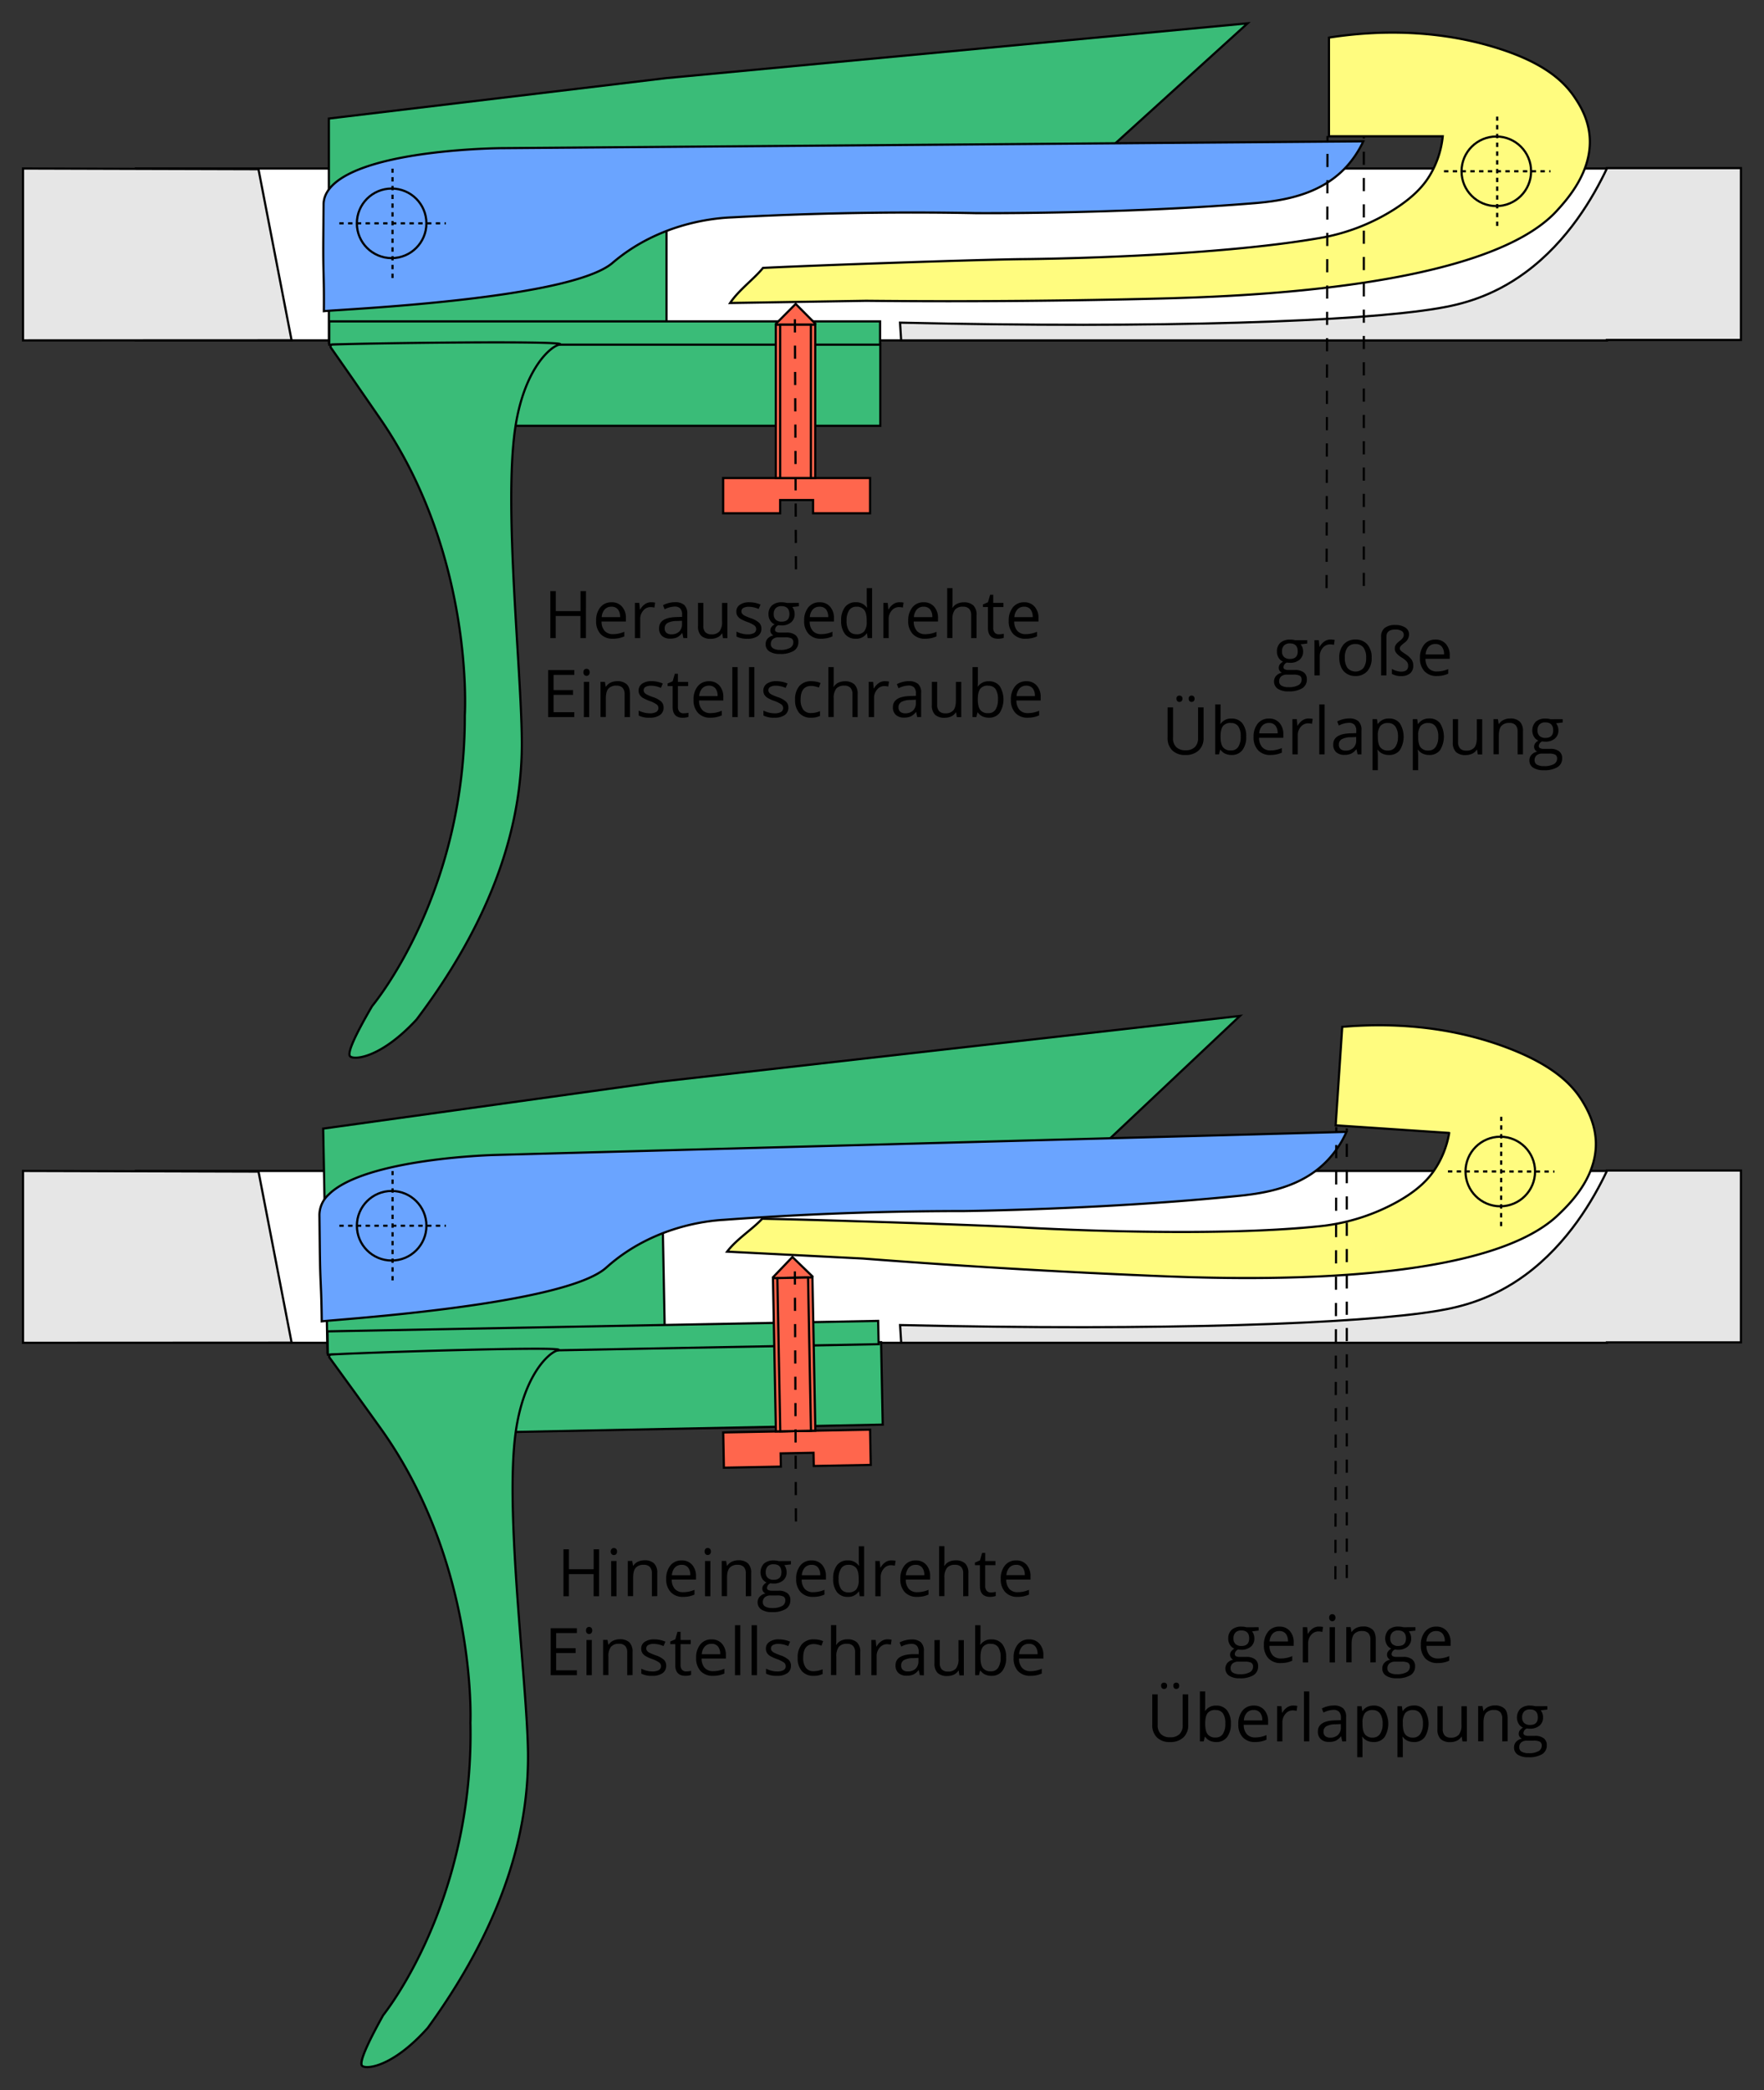<?xml version="1.0" encoding="UTF-8" standalone="no"?>
<svg id="base" xmlns="http://www.w3.org/2000/svg" viewBox="-10 -10 804.5 952.91"><rect x="-10" y="-10" width="804.5" height="952.91" fill="#333333" stroke="none"/><defs><style>.cls-1{fill:#fff;}.cls-1,.cls-10,.cls-11,.cls-12,.cls-13,.cls-14,.cls-2,.cls-3,.cls-4,.cls-5,.cls-6,.cls-7,.cls-8,.cls-9{stroke:#000;stroke-miterlimit:10;}.cls-2,.cls-3,.cls-4{fill:#e6e6e6;}.cls-3,.cls-4{stroke-width:0.5px;}.cls-12,.cls-3,.cls-7{stroke-dasharray:2;}.cls-5,.cls-8{fill:#5dac6a;}.cls-6,.cls-7{fill:#fffc7f;}.cls-8{stroke-width:2px;}.cls-9{fill:#3abc78;}.cls-10,.cls-12{fill:#6aa4ff;}.cls-11{fill:#ff664d;}.cls-13{fill:none;}.cls-13,.cls-14{stroke-dasharray:6;}.cls-14{fill:#ff8044;}</style></defs><rect class="cls-1" x="52" y="523.84" width="670.86" height="78.36"></rect><polygon class="cls-2" points="107.9 524.14 0.5 523.84 0.5 602.2 123 602.14 107.9 524.14"></polygon><path class="cls-2" d="M844.88,871.51v.19c-6.09,12.82-17.62,33-37.24,47.45-15.29,11.21-29.63,14.58-39.82,16.3-35.78,6-126,9.24-245.3,6.52q.24,4,.5,8.09H844.88v-.2H906V871.51Z" transform="translate(-122.02 -347.86)"></path><path class="cls-2" d="M765.38,1036.51" transform="translate(-122.02 -347.86)"></path><path class="cls-2" d="M433,1036" transform="translate(-122.02 -347.86)"></path><path class="cls-3" d="M133.75,935.17" transform="translate(-122.02 -347.86)"></path><path class="cls-4" d="M144.16,942.58" transform="translate(-122.02 -347.86)"></path><path class="cls-4" d="M99.89,942.58" transform="translate(-122.02 -347.86)"></path><path class="cls-4" d="M122,920.45" transform="translate(-122.02 -347.86)"></path><path class="cls-4" d="M122,920.45" transform="translate(-122.02 -347.86)"></path><path class="cls-4" d="M144.16,942.58" transform="translate(-122.02 -347.86)"></path><path class="cls-3" d="M156.5,942.58" transform="translate(-122.02 -347.86)"></path><path class="cls-3" d="M88.72,942.58" transform="translate(-122.02 -347.86)"></path><path class="cls-3" d="M122.59,907.8" transform="translate(-122.02 -347.86)"></path><path class="cls-3" d="M122.59,977.36" transform="translate(-122.02 -347.86)"></path><circle class="cls-4" cx="216.44" cy="548.57" r="15.86"></circle><line class="cls-3" x1="192.57" y1="548.57" x2="241.14" y2="548.57"></line><line class="cls-3" x1="216.84" y1="573.5" x2="216.84" y2="523.65"></line><path class="cls-4" d="M740,650" transform="translate(-122.02 -347.86)"></path><path class="cls-5" d="M279,821" transform="translate(-122.02 -347.86)"></path><circle class="cls-4" cx="672.62" cy="524.68" r="15.86"></circle><line class="cls-3" x1="648.75" y1="524.68" x2="697.33" y2="524.68"></line><line class="cls-3" x1="673.03" y1="549.61" x2="673.03" y2="499.76"></line><path class="cls-5" d="M772,982" transform="translate(-122.02 -347.86)"></path><path class="cls-6" d="M834,840.43c-4.33-7.31-12.65-16.68-35.08-25.1-28-10.5-55.19-11-74.75-9.32l-3,44.9,51.77,3.47a42.93,42.93,0,0,1-7.19,17.56c-2.63,3.7-7,8.56-16.62,13.92A92.43,92.43,0,0,1,716,896.67c-52.27,5.9-137.36.82-137.36.82-16.33-1-88.82-3.42-119-4-4.33,4.72-11.64,9.24-16,15l61.93,3.15c51.71,4,96.61,6.38,132.77,7.9,36.32,1.51,149.39,5.53,184.27-27.75,4.86-4.64,17.49-16.69,17.24-32.92C839.65,850.14,835.84,843.53,834,840.43Zm-45.15,15" transform="translate(-122.02 -347.86)"></path><circle class="cls-6" cx="674.23" cy="524.1" r="15.86"></circle><line class="cls-7" x1="650.36" y1="524.07" x2="698.94" y2="524.13"></line><line class="cls-7" x1="674.6" y1="549.03" x2="674.67" y2="499.17"></line><path class="cls-8" d="M606.52,913.51" transform="translate(-122.02 -347.86)"></path><path class="cls-8" d="M418.52,982.51" transform="translate(-122.02 -347.86)"></path><polygon class="cls-9" points="291.01 483.17 291.01 483.17 137.39 504.55 139.35 606.81 293.32 604.69 292.27 549.36 495.55 509.68 555.49 453.18 291.01 483.17"></polygon><path class="cls-10" d="M726.12,853.88l-388.4,10.54c-2.49.06-59.34,1.8-75.75,18a12.81,12.81,0,0,0-4.27,9.22l.17,15.27c.2,17.72.69,15.65.89,33.37h0c8.12-1,110.81-7.46,129.76-24.51,21.32-19.17,47-21.39,53.6-21.78,46.24-3.37,83.79-4,109.67-4,0,0,65-.75,125.9-7,15.26-1.56,30.74-5.32,41.45-18A46.23,46.23,0,0,0,726.12,853.88Z" transform="translate(-122.02 -347.86)"></path><rect class="cls-9" x="334.46" y="951.82" width="178.72" height="37.57" transform="matrix(1, -0.02, 0.02, 1, -140.38, -339.63)"></rect><rect class="cls-9" x="261.42" y="942.47" width="251.21" height="10.62" transform="translate(-139.96 -340.34) rotate(-1.09)"></rect><polygon class="cls-11" points="360.82 642.28 345.83 642.57 319.83 643.06 320.14 659.14 346.13 658.65 346.02 652.62 361.01 652.33 361.13 658.36 387.12 657.87 386.82 641.79 360.82 642.28"></polygon><polygon class="cls-11" points="360.49 571.89 351.73 581.04 342.63 572.23 351.39 563.08 360.49 571.89"></polygon><rect class="cls-11" x="465.18" y="920.42" width="18" height="69.88" transform="translate(-140.08 -338.68) rotate(-1.09)"></rect><rect class="cls-11" x="467.18" y="920.42" width="14" height="69.88" transform="translate(-140.08 -338.68) rotate(-1.09)"></rect><circle class="cls-10" cx="168.62" cy="548.83" r="15.86"></circle><line class="cls-12" x1="144.76" y1="548.83" x2="193.33" y2="548.83"></line><line class="cls-12" x1="169.03" y1="573.76" x2="169.03" y2="523.9"></line><path class="cls-9" d="M307.15,1262.33l-.07.09c-16.06,18-28.25,19-29.93,17.24q-2-2.12,9.59-23l.08-.11c10.4-13.42,41.3-62.23,39.74-133.28v0c.06-1.33,2.84-73.2-41.15-134.5l-11.47-15.94-11.62-16a.9.9,0,0,1,.68-1.43c15.43-.92,103.79-3.77,103.86-2.13,0,.11-.4.21-.52.24-4.42,1.16-15.89,12.15-19.27,38.38-4.76,36.94,5.36,113.36,5.75,144.91C353.19,1166.28,345.71,1209.21,307.15,1262.33Z" transform="translate(-122.02 -347.86)"></path><g id="content"><g id="Stecherrast"><line class="cls-13" x1="353" y1="683.65" x2="352.5" y2="565.53"></line><rect class="cls-1" x="51.98" y="66.83" width="670.86" height="78.36"></rect><polygon class="cls-2" points="107.88 67.14 0.5 66.83 0.5 145.19 122.98 145.14 107.88 67.14"></polygon><path class="cls-2" d="M844.86,414.5v.19c-6.09,12.82-17.62,33.06-37.24,47.45-15.28,11.21-29.62,14.59-39.82,16.3-35.78,6-125.95,9.25-245.3,6.52.17,2.7.33,5.39.5,8.09H844.86v-.2H906V414.5Z" transform="translate(-122.02 -347.86)"></path><path class="cls-2" d="M765.37,579.5" transform="translate(-122.02 -347.86)"></path><path class="cls-2" d="M433,579" transform="translate(-122.02 -347.86)"></path><path class="cls-3" d="M133.74,478.16" transform="translate(-122.02 -347.86)"></path><path class="cls-4" d="M144.14,485.57" transform="translate(-122.02 -347.86)"></path><path class="cls-4" d="M99.87,485.57" transform="translate(-122.02 -347.86)"></path><path class="cls-4" d="M122,463.44" transform="translate(-122.02 -347.86)"></path><path class="cls-4" d="M122,463.44" transform="translate(-122.02 -347.86)"></path><path class="cls-4" d="M144.14,485.57" transform="translate(-122.02 -347.86)"></path><path class="cls-3" d="M156.48,485.57" transform="translate(-122.02 -347.86)"></path><path class="cls-3" d="M88.7,485.57" transform="translate(-122.02 -347.86)"></path><path class="cls-3" d="M122.57,450.79" transform="translate(-122.02 -347.86)"></path><path class="cls-3" d="M122.57,520.36" transform="translate(-122.02 -347.86)"></path><circle class="cls-4" cx="216.42" cy="91.57" r="15.86"></circle><line class="cls-3" x1="192.55" y1="91.57" x2="241.13" y2="91.57"></line><line class="cls-3" x1="216.82" y1="116.49" x2="216.82" y2="66.64"></line><path class="cls-5" d="M279,364" transform="translate(-122.02 -347.86)"></path><circle class="cls-4" cx="672.6" cy="67.68" r="15.86"></circle><line class="cls-3" x1="648.73" y1="67.68" x2="697.31" y2="67.68"></line><line class="cls-3" x1="673.01" y1="92.6" x2="673.01" y2="42.75"></line><path class="cls-5" d="M772,525" transform="translate(-122.02 -347.86)"></path><path class="cls-6" d="M830,382c-4.81-7-13.73-15.8-36.67-22.7-28.61-8.61-55.81-7.3-75.22-4.3v45H770a42.91,42.91,0,0,1-6,18c-2.37,3.87-6.41,9-15.65,15A92.37,92.37,0,0,1,716,446c-51.76,9.38-137,10-137,10-16.35.12-88.85,2.53-119,4-4,5-11,10-15,16l62-1c51.86.52,96.82-.09,133-1,36.34-.91,149.43-4.47,182-40,4.54-5,16.34-17.83,15-34C836.28,391.31,832,385,830,382Zm-44,18" transform="translate(-122.02 -347.86)"></path><circle class="cls-6" cx="672.42" cy="68.09" r="15.86"></circle><line class="cls-7" x1="648.55" y1="68.09" x2="697.12" y2="68.09"></line><line class="cls-7" x1="672.82" y1="93.02" x2="672.82" y2="43.17"></line><path class="cls-8" d="M606.5,456.5" transform="translate(-122.02 -347.86)"></path><path class="cls-8" d="M418.5,525.5" transform="translate(-122.02 -347.86)"></path><polygon class="cls-9" points="293.98 25.6 293.98 25.6 139.98 44.05 140 146.33 293.98 147.14 293.98 91.79 497.98 55.98 558.98 0.64 293.98 25.6"></polygon><path class="cls-10" d="M733.78,402.29,341,405.41c-2.52,0-60,.67-76.91,16.53-2.32,2.17-4.47,5.18-4.5,9.13l-.12,15.27c-.13,17.72.4,15.66.26,33.38h0c8.23-.86,112.16-5.34,131.64-22,21.92-18.77,47.91-20.5,54.59-20.76,46.82-2.49,84.79-2.44,111-1.93,0,0,65.73.5,127.4-4.56,15.45-1.27,31.17-4.73,42.24-17.17A46.58,46.58,0,0,0,733.78,402.29Z" transform="translate(-122.02 -347.86)"></path><rect class="cls-9" x="212.76" y="146.56" width="178.72" height="37.57"></rect><rect class="cls-9" x="140.16" y="136.52" width="251.21" height="10.62"></rect><circle class="cls-10" cx="168.61" cy="91.82" r="15.86"></circle><line class="cls-12" x1="144.74" y1="91.82" x2="193.31" y2="91.82"></line><line class="cls-12" x1="169.01" y1="116.75" x2="169.01" y2="66.89"></line><path class="cls-9" d="M302,802.67l-.07.08c-16.4,17.69-28.61,18.47-30.26,16.67q-2-2.14,10-22.78l.08-.11C292.39,783.31,324.21,735.1,324,664v0c.08-1.34,4.23-73.13-38.59-135.25l-11.17-16.17c0-.06-8.45-12.13-11.31-16.22a.9.9,0,0,1,.71-1.42c15.44-.63,103.84-1.79,103.88-.15,0,.11-.4.2-.52.23-4.45,1.07-16.12,11.84-20,38-5.46,36.85,3.21,113.44,3,145C349.81,707.51,341.51,750.29,302,802.67Z" transform="translate(-122.02 -347.86)"></path><line class="cls-13" x1="612" y1="257.15" x2="612" y2="52.14"></line><line class="cls-13" x1="595" y1="258.15" x2="595.42" y2="51.99"></line><polygon class="cls-11" points="360.81 207.93 345.81 207.93 319.81 207.93 319.81 224.01 345.81 224.01 345.81 217.98 360.81 217.98 360.81 224.01 386.81 224.01 386.81 207.93 360.81 207.93"></polygon><polygon class="cls-11" points="361.81 137.54 352.88 146.52 343.95 137.54 352.88 128.56 361.81 137.54"></polygon><rect class="cls-11" x="343.81" y="138.04" width="18" height="69.88"></rect><rect class="cls-11" x="345.81" y="138.04" width="14" height="69.88"></rect><line class="cls-13" x1="353.01" y1="249.56" x2="352.51" y2="131.45"></line><line class="cls-14" x1="604.23" y1="709.44" x2="604.23" y2="504.44"></line><line class="cls-14" x1="599.03" y1="710.02" x2="599.44" y2="503.86"></line><path d="M385.24,1065.6h-2.49v-10.08H371.47v10.08H369v-21.42h2.49v9.11h11.28v-9.11h2.49Z" transform="translate(-122.02 -347.86)"></path><path d="M390.54,1045.19A1.6,1.6,0,0,1,391,1044a1.5,1.5,0,0,1,2,0,1.59,1.59,0,0,1,.43,1.21,1.64,1.64,0,0,1-.43,1.23,1.4,1.4,0,0,1-1,.4,1.38,1.38,0,0,1-1-.4A1.64,1.64,0,0,1,390.54,1045.19Zm2.64,20.41h-2.43v-16.06h2.43Z" transform="translate(-122.02 -347.86)"></path><path d="M409.32,1065.6v-10.39a4.18,4.18,0,0,0-.89-2.93,3.67,3.67,0,0,0-2.8-1,4.6,4.6,0,0,0-3.69,1.36q-1.17,1.36-1.17,4.5v8.42h-2.43v-16.06h2l.39,2.2h.12a5,5,0,0,1,2.09-1.84,6.88,6.88,0,0,1,3-.65,6.11,6.11,0,0,1,4.36,1.4,5.93,5.93,0,0,1,1.47,4.47v10.48Z" transform="translate(-122.02 -347.86)"></path><path d="M423.53,1065.89a7.34,7.34,0,0,1-5.61-2.17,8.35,8.35,0,0,1-2.06-6,9.3,9.3,0,0,1,1.91-6.16,6.32,6.32,0,0,1,5.13-2.29,6.06,6.06,0,0,1,4.78,2,7.63,7.63,0,0,1,1.76,5.24V1058H418.38a6.33,6.33,0,0,0,1.43,4.29,4.91,4.91,0,0,0,3.81,1.47,12.82,12.82,0,0,0,5.13-1.09v2.17a12.82,12.82,0,0,1-2.44.8A13.83,13.83,0,0,1,423.53,1065.89Zm-.66-14.6a4,4,0,0,0-3.08,1.26,5.73,5.73,0,0,0-1.35,3.48h8.39a5.32,5.32,0,0,0-1-3.52A3.59,3.59,0,0,0,422.87,1051.29Z" transform="translate(-122.02 -347.86)"></path><path d="M433.38,1045.19a1.59,1.59,0,0,1,.41-1.22,1.5,1.5,0,0,1,2,0,1.55,1.55,0,0,1,.43,1.21,1.6,1.6,0,0,1-.43,1.23,1.4,1.4,0,0,1-1,.4,1.38,1.38,0,0,1-1-.4A1.63,1.63,0,0,1,433.38,1045.19ZM436,1065.6h-2.43v-16.06H436Z" transform="translate(-122.02 -347.86)"></path><path d="M452.16,1065.6v-10.39a4.18,4.18,0,0,0-.9-2.93,3.65,3.65,0,0,0-2.8-1,4.62,4.62,0,0,0-3.69,1.36q-1.17,1.36-1.17,4.5v8.42h-2.43v-16.06h2l.39,2.2h.12a5.06,5.06,0,0,1,2.09-1.84,6.88,6.88,0,0,1,3-.65,6.09,6.09,0,0,1,4.36,1.4,5.93,5.93,0,0,1,1.47,4.47v10.48Z" transform="translate(-122.02 -347.86)"></path><path d="M472.72,1049.54v1.54l-3,.35a5.22,5.22,0,0,1,1.05,3.21,4.74,4.74,0,0,1-1.61,3.77,6.53,6.53,0,0,1-4.42,1.4,7.21,7.21,0,0,1-1.35-.12,2.41,2.41,0,0,0-1.55,2.07,1,1,0,0,0,.54,1,3.94,3.94,0,0,0,1.86.32h2.84a6.38,6.38,0,0,1,4,1.1,3.81,3.81,0,0,1,1.4,3.19,4.59,4.59,0,0,1-2.14,4.07,11.49,11.49,0,0,1-6.24,1.4,8.55,8.55,0,0,1-4.86-1.18,4,4,0,0,1-.77-5.84,4.8,4.8,0,0,1,2.64-1.45,2.6,2.6,0,0,1-1-.87,2.26,2.26,0,0,1-.42-1.36,2.62,2.62,0,0,1,.47-1.54,4.81,4.81,0,0,1,1.48-1.27,4.31,4.31,0,0,1-2-1.74,5.79,5.79,0,0,1,.8-6.88,6.46,6.46,0,0,1,4.48-1.43,8.33,8.33,0,0,1,2.27.29Zm-12.8,18.75a2.19,2.19,0,0,0,1.1,2,6,6,0,0,0,3.15.67,8.78,8.78,0,0,0,4.53-.91,2.8,2.8,0,0,0,1.47-2.48,2,2,0,0,0-.8-1.81,6.22,6.22,0,0,0-3-.51h-2.92a3.9,3.9,0,0,0-2.58.79A2.85,2.85,0,0,0,459.92,1068.29Zm1.32-13.6a3.26,3.26,0,0,0,.95,2.54,3.8,3.8,0,0,0,2.65.87q3.56,0,3.56-3.46,0-3.62-3.6-3.62a3.57,3.57,0,0,0-2.64.93A3.72,3.72,0,0,0,461.24,1054.69Z" transform="translate(-122.02 -347.86)"></path><path d="M482.8,1065.89a7.37,7.37,0,0,1-5.62-2.17,8.39,8.39,0,0,1-2.05-6,9.25,9.25,0,0,1,1.91-6.16,6.32,6.32,0,0,1,5.13-2.29,6.09,6.09,0,0,1,4.78,2,7.63,7.63,0,0,1,1.75,5.24V1058H477.64a6.38,6.38,0,0,0,1.43,4.29,5,5,0,0,0,3.82,1.47,12.82,12.82,0,0,0,5.13-1.09v2.17a13.06,13.06,0,0,1-2.44.8A13.9,13.9,0,0,1,482.8,1065.89Zm-.66-14.6a4,4,0,0,0-3.08,1.26,5.8,5.8,0,0,0-1.36,3.48h8.4a5.37,5.37,0,0,0-1-3.52A3.59,3.59,0,0,0,482.14,1051.29Z" transform="translate(-122.02 -347.86)"></path><path d="M503.78,1063.44h-.13a5.71,5.71,0,0,1-5,2.45,6,6,0,0,1-4.9-2.15,9.48,9.48,0,0,1-1.75-6.13,9.63,9.63,0,0,1,1.75-6.16,5.93,5.93,0,0,1,4.9-2.2,5.86,5.86,0,0,1,5,2.37h.19l-.11-1.15-.05-1.13v-6.53h2.43v22.79h-2Zm-4.87.41a4.46,4.46,0,0,0,3.62-1.35,6.88,6.88,0,0,0,1.12-4.37v-.52q0-3.4-1.14-4.87a4.33,4.33,0,0,0-3.63-1.45,3.72,3.72,0,0,0-3.27,1.66,8.23,8.23,0,0,0-1.13,4.69,8,8,0,0,0,1.12,4.65A3.84,3.84,0,0,0,498.91,1063.85Z" transform="translate(-122.02 -347.86)"></path><path d="M518.56,1049.25a9.35,9.35,0,0,1,1.92.18l-.34,2.25a8.7,8.7,0,0,0-1.76-.22,4.28,4.28,0,0,0-3.33,1.58,5.79,5.79,0,0,0-1.38,3.94v8.62h-2.44v-16.06h2l.28,3h.12a7,7,0,0,1,2.15-2.42A4.82,4.82,0,0,1,518.56,1049.25Z" transform="translate(-122.02 -347.86)"></path><path d="M530.26,1065.89a7.38,7.38,0,0,1-5.62-2.17,8.39,8.39,0,0,1-2-6,9.25,9.25,0,0,1,1.91-6.16,6.32,6.32,0,0,1,5.13-2.29,6.07,6.07,0,0,1,4.78,2,7.63,7.63,0,0,1,1.76,5.24V1058H525.11a6.33,6.33,0,0,0,1.42,4.29,5,5,0,0,0,3.82,1.47,12.82,12.82,0,0,0,5.13-1.09v2.17a13.06,13.06,0,0,1-2.44.8A13.83,13.83,0,0,1,530.26,1065.89Zm-.66-14.6a4,4,0,0,0-3.08,1.26,5.8,5.8,0,0,0-1.36,3.48h8.4a5.32,5.32,0,0,0-1-3.52A3.59,3.59,0,0,0,529.6,1051.29Z" transform="translate(-122.02 -347.86)"></path><path d="M551.3,1065.6v-10.39a4.18,4.18,0,0,0-.9-2.93,3.63,3.63,0,0,0-2.79-1,4.57,4.57,0,0,0-3.7,1.37,7,7,0,0,0-1.17,4.51v8.4h-2.43v-22.79h2.43v6.89a16.75,16.75,0,0,1-.11,2.07h.14a5,5,0,0,1,2-1.82,6.62,6.62,0,0,1,3-.67,6.22,6.22,0,0,1,4.42,1.4,5.88,5.88,0,0,1,1.47,4.44v10.48Z" transform="translate(-122.02 -347.86)"></path><path d="M563.91,1063.88a8.32,8.32,0,0,0,1.24-.09,7.46,7.46,0,0,0,1-.2v1.86a4.74,4.74,0,0,1-1.17.32,9,9,0,0,1-1.38.12c-3.11,0-4.66-1.63-4.66-4.91v-9.55h-2.3v-1.17l2.3-1,1-3.43h1.41v3.72H566v1.89h-4.66v9.45a3.25,3.25,0,0,0,.69,2.23A2.39,2.39,0,0,0,563.91,1063.88Z" transform="translate(-122.02 -347.86)"></path><path d="M576.1,1065.89a7.35,7.35,0,0,1-5.62-2.17,8.39,8.39,0,0,1-2.06-6,9.3,9.3,0,0,1,1.91-6.16,6.35,6.35,0,0,1,5.14-2.29,6,6,0,0,1,4.77,2,7.63,7.63,0,0,1,1.76,5.24V1058H570.94a6.33,6.33,0,0,0,1.43,4.29,4.91,4.91,0,0,0,3.81,1.47,12.82,12.82,0,0,0,5.13-1.09v2.17a12.82,12.82,0,0,1-2.44.8A13.72,13.72,0,0,1,576.1,1065.89Zm-.66-14.6a4,4,0,0,0-3.09,1.26A5.86,5.86,0,0,0,571,1056h8.39a5.37,5.37,0,0,0-1-3.52A3.6,3.6,0,0,0,575.44,1051.29Z" transform="translate(-122.02 -347.86)"></path><path d="M375.11,1101.6H363.17v-21.42h11.94v2.21h-9.45v6.9h8.87v2.2h-8.87v7.88h9.45Z" transform="translate(-122.02 -347.86)"></path><path d="M379.28,1081.19a1.63,1.63,0,0,1,.41-1.22,1.44,1.44,0,0,1,1-.39,1.42,1.42,0,0,1,1,.4,1.59,1.59,0,0,1,.42,1.21,1.64,1.64,0,0,1-.42,1.23,1.42,1.42,0,0,1-1,.4,1.4,1.4,0,0,1-1-.4A1.67,1.67,0,0,1,379.28,1081.19Zm2.64,20.41h-2.43v-16.06h2.43Z" transform="translate(-122.02 -347.86)"></path><path d="M398.06,1101.6v-10.39a4.23,4.23,0,0,0-.89-2.93,3.67,3.67,0,0,0-2.8-1,4.6,4.6,0,0,0-3.69,1.36,6.89,6.89,0,0,0-1.18,4.5v8.42h-2.43v-16.06h2l.4,2.2h.11a5,5,0,0,1,2.1-1.84,6.87,6.87,0,0,1,3-.65,6.13,6.13,0,0,1,4.37,1.4,6,6,0,0,1,1.46,4.47v10.48Z" transform="translate(-122.02 -347.86)"></path><path d="M415.84,1097.22a4,4,0,0,1-1.67,3.46,7.83,7.83,0,0,1-4.68,1.21,10.3,10.3,0,0,1-5-1v-2.26a11.94,11.94,0,0,0,2.49.93,10.5,10.5,0,0,0,2.55.33,5.85,5.85,0,0,0,2.93-.6,2.1,2.1,0,0,0,.22-3.46,13.18,13.18,0,0,0-3.18-1.58,17.22,17.22,0,0,1-3.18-1.45,4.43,4.43,0,0,1-1.41-1.42,3.73,3.73,0,0,1-.46-1.89,3.58,3.58,0,0,1,1.6-3.09,7.4,7.4,0,0,1,4.38-1.14,12.7,12.7,0,0,1,5.07,1.06l-.87,2a11.68,11.68,0,0,0-4.38-1,5.08,5.08,0,0,0-2.61.54,1.68,1.68,0,0,0-.87,1.49,1.75,1.75,0,0,0,.33,1.1,3.24,3.24,0,0,0,1.06.87,24.91,24.91,0,0,0,2.81,1.18,10.54,10.54,0,0,1,3.86,2.1A3.67,3.67,0,0,1,415.84,1097.22Z" transform="translate(-122.02 -347.86)"></path><path d="M425,1099.88a8.45,8.45,0,0,0,1.25-.09,6.91,6.91,0,0,0,.95-.2v1.86a4.52,4.52,0,0,1-1.16.32,9.21,9.21,0,0,1-1.39.12c-3.1,0-4.66-1.63-4.66-4.91v-9.55h-2.3v-1.17l2.3-1,1-3.43h1.41v3.72h4.65v1.89h-4.65v9.45a3.25,3.25,0,0,0,.68,2.23A2.39,2.39,0,0,0,425,1099.88Z" transform="translate(-122.02 -347.86)"></path><path d="M437.17,1101.89a7.37,7.37,0,0,1-5.62-2.17,8.39,8.39,0,0,1-2.05-6,9.25,9.25,0,0,1,1.91-6.16,6.32,6.32,0,0,1,5.13-2.29,6.09,6.09,0,0,1,4.78,2,7.63,7.63,0,0,1,1.75,5.24V1094H432a6.38,6.38,0,0,0,1.43,4.29,5,5,0,0,0,3.82,1.47,12.82,12.82,0,0,0,5.13-1.09v2.17a13.06,13.06,0,0,1-2.44.8A13.9,13.9,0,0,1,437.17,1101.89Zm-.66-14.6a4,4,0,0,0-3.08,1.26,5.8,5.8,0,0,0-1.36,3.48h8.4a5.32,5.32,0,0,0-1-3.52A3.59,3.59,0,0,0,436.51,1087.29Z" transform="translate(-122.02 -347.86)"></path><path d="M449.65,1101.6h-2.43v-22.79h2.43Z" transform="translate(-122.02 -347.86)"></path><path d="M457.24,1101.6h-2.43v-22.79h2.43Z" transform="translate(-122.02 -347.86)"></path><path d="M472.75,1097.22a4,4,0,0,1-1.67,3.46,7.84,7.84,0,0,1-4.69,1.21,10.28,10.28,0,0,1-5-1v-2.26a11.94,11.94,0,0,0,2.49.93,10.5,10.5,0,0,0,2.55.33,5.85,5.85,0,0,0,2.93-.6,2,2,0,0,0,1-1.86,2,2,0,0,0-.82-1.6,12.87,12.87,0,0,0-3.17-1.58,17.22,17.22,0,0,1-3.18-1.45,4.43,4.43,0,0,1-1.41-1.42,3.63,3.63,0,0,1-.46-1.89,3.58,3.58,0,0,1,1.6-3.09,7.4,7.4,0,0,1,4.38-1.14,12.74,12.74,0,0,1,5.07,1.06l-.87,2a11.68,11.68,0,0,0-4.38-1,5.08,5.08,0,0,0-2.61.54,1.69,1.69,0,0,0-.88,1.49,1.82,1.82,0,0,0,.33,1.1,3.41,3.41,0,0,0,1.07.87,24.09,24.09,0,0,0,2.81,1.18,10.54,10.54,0,0,1,3.86,2.1A3.67,3.67,0,0,1,472.75,1097.22Z" transform="translate(-122.02 -347.86)"></path><path d="M483.12,1101.89a6.84,6.84,0,0,1-5.4-2.15,8.84,8.84,0,0,1-1.91-6.07,9.11,9.11,0,0,1,1.94-6.22,7,7,0,0,1,5.53-2.2,10.7,10.7,0,0,1,2.32.25,7.61,7.61,0,0,1,1.82.59l-.75,2.06a12.12,12.12,0,0,0-1.76-.53,8,8,0,0,0-1.68-.22q-4.91,0-4.9,6.24a7.43,7.43,0,0,0,1.2,4.55,4.15,4.15,0,0,0,3.53,1.58,10.78,10.78,0,0,0,4.12-.87v2.16A8.86,8.86,0,0,1,483.12,1101.89Z" transform="translate(-122.02 -347.86)"></path><path d="M502,1101.6v-10.39a4.18,4.18,0,0,0-.9-2.93,3.65,3.65,0,0,0-2.8-1,4.58,4.58,0,0,0-3.7,1.37,7,7,0,0,0-1.16,4.51v8.4H491v-22.79h2.43v6.89a14.79,14.79,0,0,1-.12,2.07h.15a5,5,0,0,1,2-1.82,6.62,6.62,0,0,1,3-.67,6.19,6.19,0,0,1,4.41,1.4,5.84,5.84,0,0,1,1.48,4.44v10.48Z" transform="translate(-122.02 -347.86)"></path><path d="M516.73,1085.25a9.35,9.35,0,0,1,1.92.18l-.34,2.25a8.78,8.78,0,0,0-1.76-.22,4.28,4.28,0,0,0-3.33,1.58,5.75,5.75,0,0,0-1.39,3.94v8.62H509.4v-16.06h2l.28,3h.11a7.11,7.11,0,0,1,2.16-2.42A4.82,4.82,0,0,1,516.73,1085.25Z" transform="translate(-122.02 -347.86)"></path><path d="M531.52,1101.6l-.48-2.29h-.12a6.81,6.81,0,0,1-2.39,2,7.45,7.45,0,0,1-3,.53,5.37,5.37,0,0,1-3.74-1.23,4.5,4.5,0,0,1-1.35-3.5q0-4.86,7.78-5.1L531,1092v-1a4.08,4.08,0,0,0-.81-2.79,3.34,3.34,0,0,0-2.6-.9,10.59,10.59,0,0,0-4.54,1.23l-.75-1.86a11.25,11.25,0,0,1,2.6-1,11,11,0,0,1,2.83-.37,6.11,6.11,0,0,1,4.26,1.27,5.34,5.34,0,0,1,1.38,4.09v11Zm-5.49-1.72a5,5,0,0,0,3.57-1.24,4.62,4.62,0,0,0,1.29-3.49v-1.45l-2.43.11a8.64,8.64,0,0,0-4.18.9,2.7,2.7,0,0,0-1.28,2.48,2.51,2.51,0,0,0,.79,2A3.39,3.39,0,0,0,526,1099.88Z" transform="translate(-122.02 -347.86)"></path><path d="M540.62,1085.54V1096a4.23,4.23,0,0,0,.89,2.93,3.67,3.67,0,0,0,2.8,1,4.54,4.54,0,0,0,3.68-1.37,6.94,6.94,0,0,0,1.17-4.5v-8.44h2.43v16.06h-2l-.35-2.16h-.13a4.82,4.82,0,0,1-2.07,1.82,7,7,0,0,1-3,.63,6.15,6.15,0,0,1-4.39-1.39,5.93,5.93,0,0,1-1.45-4.45v-10.51Z" transform="translate(-122.02 -347.86)"></path><path d="M564.22,1085.28a6,6,0,0,1,4.91,2.16,9.47,9.47,0,0,1,1.75,6.12,9.59,9.59,0,0,1-1.76,6.14,6,6,0,0,1-4.9,2.19,6.91,6.91,0,0,1-2.87-.58,5.32,5.32,0,0,1-2.17-1.78H559l-.51,2.07h-1.74v-22.79h2.43v5.53c0,1.24,0,2.36-.12,3.34h.12A5.77,5.77,0,0,1,564.22,1085.28Zm-.35,2a4.25,4.25,0,0,0-3.59,1.42c-.74,1-1.1,2.56-1.1,4.82s.37,3.87,1.13,4.84a4.27,4.27,0,0,0,3.61,1.45,3.74,3.74,0,0,0,3.34-1.63,8.32,8.32,0,0,0,1.1-4.69,8,8,0,0,0-1.1-4.68A3.89,3.89,0,0,0,563.87,1087.32Z" transform="translate(-122.02 -347.86)"></path><path d="M581.91,1101.89a7.38,7.38,0,0,1-5.62-2.17,8.39,8.39,0,0,1-2-6,9.25,9.25,0,0,1,1.91-6.16,6.32,6.32,0,0,1,5.13-2.29,6.07,6.07,0,0,1,4.78,2,7.63,7.63,0,0,1,1.76,5.24V1094H576.76a6.33,6.33,0,0,0,1.42,4.29,5,5,0,0,0,3.82,1.47,12.82,12.82,0,0,0,5.13-1.09v2.17a13.06,13.06,0,0,1-2.44.8A13.83,13.83,0,0,1,581.91,1101.89Zm-.66-14.6a4,4,0,0,0-3.08,1.26,5.8,5.8,0,0,0-1.36,3.48h8.4a5.32,5.32,0,0,0-1-3.52A3.59,3.59,0,0,0,581.25,1087.29Z" transform="translate(-122.02 -347.86)"></path><path d="M686.05,1079.72v1.54l-3,.35a5.56,5.56,0,0,1,.73,1.34,5.28,5.28,0,0,1,.32,1.87,4.78,4.78,0,0,1-1.61,3.77,6.53,6.53,0,0,1-4.42,1.4,8.2,8.2,0,0,1-1.35-.11,2.37,2.37,0,0,0-1.55,2.06,1.06,1.06,0,0,0,.54,1,4,4,0,0,0,1.86.31h2.84a6.4,6.4,0,0,1,4,1.1,3.82,3.82,0,0,1,1.39,3.19,4.58,4.58,0,0,1-2.13,4.07,11.49,11.49,0,0,1-6.24,1.4,8.47,8.47,0,0,1-4.86-1.18,4,4,0,0,1-.77-5.84,4.77,4.77,0,0,1,2.64-1.45,2.46,2.46,0,0,1-1-.87,2.26,2.26,0,0,1-.42-1.36,2.56,2.56,0,0,1,.47-1.54,4.81,4.81,0,0,1,1.48-1.27,4.31,4.31,0,0,1-2-1.74,5.08,5.08,0,0,1-.79-2.82,5.18,5.18,0,0,1,1.59-4.06,6.44,6.44,0,0,1,4.48-1.43,8.39,8.39,0,0,1,2.27.29Zm-12.8,18.75a2.17,2.17,0,0,0,1.1,2,6,6,0,0,0,3.15.68,8.77,8.77,0,0,0,4.53-.92,2.8,2.8,0,0,0,1.47-2.48,2,2,0,0,0-.8-1.81,6.24,6.24,0,0,0-3-.51h-2.91a3.88,3.88,0,0,0-2.58.79A2.82,2.82,0,0,0,673.25,1098.47Zm1.32-13.6a3.23,3.23,0,0,0,.95,2.54,3.78,3.78,0,0,0,2.65.87q3.55,0,3.56-3.46,0-3.61-3.6-3.62a3.54,3.54,0,0,0-2.64.93A3.68,3.68,0,0,0,674.57,1084.87Z" transform="translate(-122.02 -347.86)"></path><path d="M696.13,1096.07a7.35,7.35,0,0,1-5.62-2.17,8.39,8.39,0,0,1-2.06-6,9.32,9.32,0,0,1,1.91-6.16,6.35,6.35,0,0,1,5.14-2.29,6,6,0,0,1,4.77,2,7.54,7.54,0,0,1,1.76,5.23v1.54H691a6.36,6.36,0,0,0,1.43,4.29,4.94,4.94,0,0,0,3.82,1.47,12.81,12.81,0,0,0,5.12-1.09V1095a12.82,12.82,0,0,1-2.44.8A13.72,13.72,0,0,1,696.13,1096.07Zm-.66-14.6a4,4,0,0,0-3.09,1.26,5.86,5.86,0,0,0-1.35,3.48h8.39a5.37,5.37,0,0,0-1-3.52A3.63,3.63,0,0,0,695.47,1081.47Z" transform="translate(-122.02 -347.86)"></path><path d="M713.5,1079.43a9.35,9.35,0,0,1,1.92.18l-.34,2.25a8.69,8.69,0,0,0-1.75-.22,4.29,4.29,0,0,0-3.34,1.59,5.76,5.76,0,0,0-1.38,3.94v8.61h-2.43v-16.06h2l.28,3h.12a7,7,0,0,1,2.15-2.42A4.84,4.84,0,0,1,713.5,1079.43Z" transform="translate(-122.02 -347.86)"></path><path d="M718.22,1075.37a1.59,1.59,0,0,1,.41-1.22,1.5,1.5,0,0,1,2,0,1.55,1.55,0,0,1,.43,1.21,1.6,1.6,0,0,1-.43,1.23,1.4,1.4,0,0,1-1,.4,1.38,1.38,0,0,1-1-.4A1.63,1.63,0,0,1,718.22,1075.37Zm2.63,20.41h-2.43v-16.06h2.43Z" transform="translate(-122.02 -347.86)"></path><path d="M737,1095.78v-10.39a4.18,4.18,0,0,0-.9-2.93,3.63,3.63,0,0,0-2.79-1,4.64,4.64,0,0,0-3.7,1.36q-1.17,1.37-1.17,4.5v8.42H726v-16.06h2l.39,2.2h.12a5,5,0,0,1,2.1-1.84,6.84,6.84,0,0,1,3-.65,6.09,6.09,0,0,1,4.36,1.4c1,.93,1.47,2.42,1.47,4.48v10.47Z" transform="translate(-122.02 -347.86)"></path><path d="M757.56,1079.72v1.54l-3,.35a5.23,5.23,0,0,1,.73,1.34,5.06,5.06,0,0,1,.32,1.87,4.74,4.74,0,0,1-1.61,3.77,6.53,6.53,0,0,1-4.42,1.4,8.2,8.2,0,0,1-1.35-.11,2.38,2.38,0,0,0-1.55,2.06,1.06,1.06,0,0,0,.54,1,4,4,0,0,0,1.86.31H752a6.38,6.38,0,0,1,4,1.1,3.82,3.82,0,0,1,1.4,3.19,4.56,4.56,0,0,1-2.14,4.07A11.49,11.49,0,0,1,749,1103a8.47,8.47,0,0,1-4.86-1.18,3.79,3.79,0,0,1-1.7-3.31,3.73,3.73,0,0,1,.93-2.53,4.8,4.8,0,0,1,2.64-1.45,2.52,2.52,0,0,1-1-.87,2.26,2.26,0,0,1-.42-1.36,2.62,2.62,0,0,1,.47-1.54,4.93,4.93,0,0,1,1.48-1.27,4.31,4.31,0,0,1-2-1.74,5.79,5.79,0,0,1,.8-6.88,6.46,6.46,0,0,1,4.48-1.43,8.33,8.33,0,0,1,2.27.29Zm-12.8,18.75a2.19,2.19,0,0,0,1.1,2,6,6,0,0,0,3.15.68,8.77,8.77,0,0,0,4.53-.92,2.8,2.8,0,0,0,1.47-2.48,2,2,0,0,0-.8-1.81,6.22,6.22,0,0,0-3-.51h-2.92a3.9,3.9,0,0,0-2.58.79A2.85,2.85,0,0,0,744.76,1098.47Zm1.32-13.6a3.26,3.26,0,0,0,.95,2.54,3.8,3.8,0,0,0,2.65.87c2.38,0,3.56-1.15,3.56-3.46s-1.2-3.62-3.6-3.62a3.57,3.57,0,0,0-2.64.93A3.72,3.72,0,0,0,746.08,1084.87Z" transform="translate(-122.02 -347.86)"></path><path d="M767.64,1096.07a7.38,7.38,0,0,1-5.62-2.17,8.39,8.39,0,0,1-2-6,9.27,9.27,0,0,1,1.91-6.16,6.32,6.32,0,0,1,5.13-2.29,6,6,0,0,1,4.78,2,7.59,7.59,0,0,1,1.75,5.23v1.54h-11a6.31,6.31,0,0,0,1.42,4.29,5,5,0,0,0,3.82,1.47,12.82,12.82,0,0,0,5.13-1.09V1095a13.06,13.06,0,0,1-2.44.8A13.83,13.83,0,0,1,767.64,1096.07Zm-.66-14.6a4,4,0,0,0-3.08,1.26,5.8,5.8,0,0,0-1.36,3.48h8.4a5.32,5.32,0,0,0-1-3.52A3.62,3.62,0,0,0,767,1081.47Z" transform="translate(-122.02 -347.86)"></path><path d="M653.93,1110.36v13.86a7.54,7.54,0,0,1-2.21,5.76,8.5,8.5,0,0,1-6.08,2.09,8.08,8.08,0,0,1-6-2.11,7.82,7.82,0,0,1-2.12-5.8v-13.8H640v14a5.48,5.48,0,0,0,1.47,4.11,5.88,5.88,0,0,0,4.3,1.44,5.72,5.72,0,0,0,4.18-1.44,5.56,5.56,0,0,0,1.46-4.14v-14Zm-12.36-3.94a1.25,1.25,0,0,1,1.32-1.43,1.47,1.47,0,0,1,1,.33,1.36,1.36,0,0,1,.4,1.1,1.38,1.38,0,0,1-.4,1.09,1.4,1.4,0,0,1-1,.36,1.32,1.32,0,0,1-.93-.36A1.41,1.41,0,0,1,641.57,1106.42Zm5.58,0a1.25,1.25,0,0,1,1.32-1.43,1.46,1.46,0,0,1,.95.33,1.39,1.39,0,0,1,.4,1.1,1.41,1.41,0,0,1-.4,1.09,1.39,1.39,0,0,1-.95.36,1.32,1.32,0,0,1-.93-.36A1.41,1.41,0,0,1,647.15,1106.42Z" transform="translate(-122.02 -347.86)"></path><path d="M666.71,1115.46a6,6,0,0,1,4.91,2.16,9.47,9.47,0,0,1,1.75,6.12,9.59,9.59,0,0,1-1.76,6.14,6,6,0,0,1-4.9,2.19,6.91,6.91,0,0,1-2.87-.58,5.32,5.32,0,0,1-2.17-1.78h-.18l-.51,2.07h-1.74V1109h2.43v5.53c0,1.24,0,2.36-.12,3.34h.12A5.77,5.77,0,0,1,666.71,1115.46Zm-.35,2a4.22,4.22,0,0,0-3.59,1.43c-.74,1-1.1,2.55-1.1,4.81s.37,3.87,1.13,4.84a4.28,4.28,0,0,0,3.61,1.46,3.74,3.74,0,0,0,3.34-1.64,8.32,8.32,0,0,0,1.1-4.69,8,8,0,0,0-1.1-4.68A3.89,3.89,0,0,0,666.36,1117.5Z" transform="translate(-122.02 -347.86)"></path><path d="M684.4,1132.07a7.38,7.38,0,0,1-5.62-2.17,8.39,8.39,0,0,1-2-6,9.27,9.27,0,0,1,1.91-6.16,6.32,6.32,0,0,1,5.13-2.29,6,6,0,0,1,4.78,2,7.59,7.59,0,0,1,1.76,5.23v1.54H679.25a6.31,6.31,0,0,0,1.42,4.29,5,5,0,0,0,3.82,1.47,12.82,12.82,0,0,0,5.13-1.09V1131a13.06,13.06,0,0,1-2.44.8A13.83,13.83,0,0,1,684.4,1132.07Zm-.66-14.6a4,4,0,0,0-3.08,1.26,5.8,5.8,0,0,0-1.36,3.48h8.4a5.32,5.32,0,0,0-1-3.52A3.62,3.62,0,0,0,683.74,1117.47Z" transform="translate(-122.02 -347.86)"></path><path d="M701.78,1115.43a9.19,9.19,0,0,1,1.91.18l-.33,2.25a8.78,8.78,0,0,0-1.76-.22,4.26,4.26,0,0,0-3.33,1.59,5.72,5.72,0,0,0-1.39,3.94v8.61h-2.43v-16.06h2l.28,3h.11a7.11,7.11,0,0,1,2.16-2.42A4.82,4.82,0,0,1,701.78,1115.43Z" transform="translate(-122.02 -347.86)"></path><path d="M709.13,1131.78H706.7V1109h2.43Z" transform="translate(-122.02 -347.86)"></path><path d="M724.16,1131.78l-.49-2.29h-.11a6.75,6.75,0,0,1-2.4,2,7.39,7.39,0,0,1-3,.53,5.35,5.35,0,0,1-3.74-1.23,4.5,4.5,0,0,1-1.36-3.5q0-4.86,7.78-5.1l2.73-.09v-1a4,4,0,0,0-.82-2.79,3.33,3.33,0,0,0-2.6-.9,10.62,10.62,0,0,0-4.54,1.23l-.74-1.86a11.07,11.07,0,0,1,2.6-1,10.94,10.94,0,0,1,2.83-.37,6.2,6.2,0,0,1,4.26,1.27,5.34,5.34,0,0,1,1.38,4.09v11Zm-5.49-1.72a4.92,4.92,0,0,0,3.56-1.24,4.59,4.59,0,0,0,1.3-3.49v-1.45l-2.43.11a8.69,8.69,0,0,0-4.19.9,2.72,2.72,0,0,0-1.28,2.48,2.52,2.52,0,0,0,.8,2A3.31,3.31,0,0,0,718.67,1130.06Z" transform="translate(-122.02 -347.86)"></path><path d="M738.44,1132.07a6.87,6.87,0,0,1-2.86-.58,5.35,5.35,0,0,1-2.18-1.78h-.17a23.07,23.07,0,0,1,.17,2.67V1139H731v-23.27h2l.33,2.2h.12a5.65,5.65,0,0,1,2.18-1.9,6.67,6.67,0,0,1,2.86-.59,6,6,0,0,1,4.93,2.18,11.6,11.6,0,0,1,0,12.27A6,6,0,0,1,738.44,1132.07Zm-.35-14.57a4.3,4.3,0,0,0-3.56,1.36,7,7,0,0,0-1.13,4.33v.55c0,2.25.38,3.87,1.13,4.84a4.3,4.3,0,0,0,3.62,1.46,3.79,3.79,0,0,0,3.26-1.69,8,8,0,0,0,1.18-4.64,7.75,7.75,0,0,0-1.18-4.61A3.89,3.89,0,0,0,738.09,1117.5Z" transform="translate(-122.02 -347.86)"></path><path d="M756.82,1132.07a6.87,6.87,0,0,1-2.86-.58,5.32,5.32,0,0,1-2.17-1.78h-.18a21.13,21.13,0,0,1,.18,2.67V1139h-2.44v-23.27h2l.34,2.2h.12A5.58,5.58,0,0,1,754,1116a6.63,6.63,0,0,1,2.85-.59,5.94,5.94,0,0,1,4.93,2.18,11.6,11.6,0,0,1,0,12.27A5.94,5.94,0,0,1,756.82,1132.07Zm-.35-14.57a4.31,4.31,0,0,0-3.56,1.36,7,7,0,0,0-1.12,4.33v.55c0,2.25.37,3.87,1.12,4.84a4.31,4.31,0,0,0,3.62,1.46,3.78,3.78,0,0,0,3.26-1.69,8,8,0,0,0,1.18-4.64,7.68,7.68,0,0,0-1.18-4.61A3.88,3.88,0,0,0,756.47,1117.5Z" transform="translate(-122.02 -347.86)"></path><path d="M770,1115.72v10.42a4.18,4.18,0,0,0,.9,2.93,3.63,3.63,0,0,0,2.79,1,4.58,4.58,0,0,0,3.69-1.38,7,7,0,0,0,1.16-4.5v-8.44H781v16.06h-2l-.35-2.15h-.14a4.81,4.81,0,0,1-2.07,1.81,6.94,6.94,0,0,1-3,.63,6.12,6.12,0,0,1-4.39-1.39,5.93,5.93,0,0,1-1.46-4.45v-10.51Z" transform="translate(-122.02 -347.86)"></path><path d="M797.14,1131.78v-10.39a4.18,4.18,0,0,0-.9-2.93,3.64,3.64,0,0,0-2.79-1,4.64,4.64,0,0,0-3.7,1.36q-1.17,1.37-1.17,4.5v8.42h-2.43v-16.06h2l.39,2.2h.12a5,5,0,0,1,2.1-1.84,6.81,6.81,0,0,1,3-.65,6.09,6.09,0,0,1,4.36,1.4c1,.93,1.47,2.42,1.47,4.48v10.47Z" transform="translate(-122.02 -347.86)"></path><path d="M817.7,1115.72v1.54l-3,.35a5.23,5.23,0,0,1,.73,1.34,5.06,5.06,0,0,1,.32,1.87,4.74,4.74,0,0,1-1.61,3.77,6.53,6.53,0,0,1-4.42,1.4,8.2,8.2,0,0,1-1.35-.11,2.38,2.38,0,0,0-1.55,2.06,1.06,1.06,0,0,0,.54,1,4,4,0,0,0,1.86.31h2.84a6.38,6.38,0,0,1,4,1.1,3.82,3.82,0,0,1,1.4,3.19,4.56,4.56,0,0,1-2.14,4.07,11.49,11.49,0,0,1-6.24,1.4,8.47,8.47,0,0,1-4.86-1.18,3.79,3.79,0,0,1-1.7-3.31,3.73,3.73,0,0,1,.93-2.53,4.8,4.8,0,0,1,2.64-1.45,2.52,2.52,0,0,1-1-.87,2.26,2.26,0,0,1-.42-1.36,2.62,2.62,0,0,1,.47-1.54,4.93,4.93,0,0,1,1.48-1.27,4.31,4.31,0,0,1-2-1.74,5.79,5.79,0,0,1,.8-6.88,6.46,6.46,0,0,1,4.48-1.43,8.33,8.33,0,0,1,2.27.29Zm-12.8,18.75a2.19,2.19,0,0,0,1.1,2,6,6,0,0,0,3.15.68,8.77,8.77,0,0,0,4.53-.92,2.8,2.8,0,0,0,1.47-2.48,2,2,0,0,0-.8-1.81,6.22,6.22,0,0,0-3-.51H808.4a3.9,3.9,0,0,0-2.58.79A2.85,2.85,0,0,0,804.9,1134.47Zm1.32-13.6a3.26,3.26,0,0,0,.95,2.54,3.8,3.8,0,0,0,2.65.87c2.38,0,3.56-1.15,3.56-3.46s-1.2-3.62-3.6-3.62a3.57,3.57,0,0,0-2.64.93A3.72,3.72,0,0,0,806.22,1120.87Z" transform="translate(-122.02 -347.86)"></path><path d="M379.23,628.78h-2.49V618.7H365.46v10.08H363V607.36h2.49v9.11h11.28v-9.11h2.49Z" transform="translate(-122.02 -347.86)"></path><path d="M391.52,629.07a7.38,7.38,0,0,1-5.62-2.17,8.39,8.39,0,0,1-2-6,9.27,9.27,0,0,1,1.91-6.16,6.32,6.32,0,0,1,5.13-2.29,6,6,0,0,1,4.78,2,7.59,7.59,0,0,1,1.75,5.23v1.54H386.37a6.31,6.31,0,0,0,1.42,4.29,5,5,0,0,0,3.82,1.47,12.82,12.82,0,0,0,5.13-1.09V628a13.06,13.06,0,0,1-2.44.8A13.83,13.83,0,0,1,391.52,629.07Zm-.66-14.6a4,4,0,0,0-3.08,1.26,5.8,5.8,0,0,0-1.36,3.48h8.4a5.32,5.32,0,0,0-1-3.52A3.62,3.62,0,0,0,390.86,614.47Z" transform="translate(-122.02 -347.86)"></path><path d="M408.89,612.43a9.22,9.22,0,0,1,1.92.18l-.33,2.25a8.78,8.78,0,0,0-1.76-.22,4.26,4.26,0,0,0-3.33,1.59,5.72,5.72,0,0,0-1.39,3.94v8.61h-2.43V612.72h2l.28,3H404a7.11,7.11,0,0,1,2.16-2.42A4.81,4.81,0,0,1,408.89,612.43Z" transform="translate(-122.02 -347.86)"></path><path d="M423.69,628.78l-.48-2.29h-.12a6.75,6.75,0,0,1-2.4,2,7.39,7.39,0,0,1-3,.53,5.35,5.35,0,0,1-3.74-1.23,4.5,4.5,0,0,1-1.35-3.5q0-4.86,7.77-5.1l2.73-.09v-1a4,4,0,0,0-.82-2.79,3.32,3.32,0,0,0-2.59-.9,10.63,10.63,0,0,0-4.55,1.23l-.74-1.86a11.07,11.07,0,0,1,2.6-1,10.94,10.94,0,0,1,2.83-.37,6.18,6.18,0,0,1,4.26,1.27,5.34,5.34,0,0,1,1.38,4.09v11Zm-5.49-1.72a4.92,4.92,0,0,0,3.56-1.24,4.59,4.59,0,0,0,1.3-3.49v-1.45l-2.43.11a8.61,8.61,0,0,0-4.18.9,2.71,2.71,0,0,0-1.29,2.48,2.52,2.52,0,0,0,.8,2A3.31,3.31,0,0,0,418.2,627.06Z" transform="translate(-122.02 -347.86)"></path><path d="M432.79,612.72v10.42a4.18,4.18,0,0,0,.89,2.93,3.67,3.67,0,0,0,2.8,1,4.54,4.54,0,0,0,3.68-1.38,6.94,6.94,0,0,0,1.17-4.5v-8.44h2.43v16.06h-2l-.35-2.15h-.13a4.84,4.84,0,0,1-2.08,1.81,6.94,6.94,0,0,1-3,.63,6.14,6.14,0,0,1-4.39-1.39,5.93,5.93,0,0,1-1.45-4.45V612.72Z" transform="translate(-122.02 -347.86)"></path><path d="M459.27,624.4a4,4,0,0,1-1.67,3.46,7.86,7.86,0,0,1-4.69,1.21,10.23,10.23,0,0,1-5-1v-2.25a12.29,12.29,0,0,0,2.49.92,10.5,10.5,0,0,0,2.55.33,5.85,5.85,0,0,0,2.93-.6,2,2,0,0,0,1-1.86,2,2,0,0,0-.82-1.6,12.77,12.77,0,0,0-3.17-1.57,17.79,17.79,0,0,1-3.18-1.46,4.43,4.43,0,0,1-1.41-1.42,3.63,3.63,0,0,1-.46-1.89,3.58,3.58,0,0,1,1.6-3.09,7.4,7.4,0,0,1,4.38-1.14,12.69,12.69,0,0,1,5.06,1.06l-.86,2a11.68,11.68,0,0,0-4.38-1,5.08,5.08,0,0,0-2.61.54,1.69,1.69,0,0,0-.88,1.49,1.82,1.82,0,0,0,.33,1.1,3.47,3.47,0,0,0,1.06.87,23.48,23.48,0,0,0,2.82,1.18,10.54,10.54,0,0,1,3.86,2.1A3.67,3.67,0,0,1,459.27,624.4Z" transform="translate(-122.02 -347.86)"></path><path d="M476.37,612.72v1.54l-3,.35a4.94,4.94,0,0,1,.73,1.34,5.06,5.06,0,0,1,.33,1.87,4.75,4.75,0,0,1-1.62,3.77,6.51,6.51,0,0,1-4.42,1.4,8.2,8.2,0,0,1-1.35-.11,2.38,2.38,0,0,0-1.55,2.06,1.06,1.06,0,0,0,.54,1,4,4,0,0,0,1.86.31h2.84a6.38,6.38,0,0,1,4,1.1,3.82,3.82,0,0,1,1.4,3.19,4.56,4.56,0,0,1-2.14,4.07,11.44,11.44,0,0,1-6.24,1.4,8.47,8.47,0,0,1-4.86-1.18,3.79,3.79,0,0,1-1.7-3.31,3.69,3.69,0,0,1,.94-2.53,4.74,4.74,0,0,1,2.63-1.45,2.52,2.52,0,0,1-1-.87,2.26,2.26,0,0,1-.42-1.36,2.62,2.62,0,0,1,.47-1.54,4.93,4.93,0,0,1,1.48-1.27,4.31,4.31,0,0,1-2-1.74,5.15,5.15,0,0,1-.78-2.82,5.21,5.21,0,0,1,1.58-4.06,6.48,6.48,0,0,1,4.48-1.43,8.33,8.33,0,0,1,2.27.29Zm-12.81,18.75a2.19,2.19,0,0,0,1.1,2,6,6,0,0,0,3.15.68,8.77,8.77,0,0,0,4.53-.92,2.8,2.8,0,0,0,1.48-2.48,2,2,0,0,0-.81-1.81,6.22,6.22,0,0,0-3-.51h-2.92a3.85,3.85,0,0,0-2.57.79A2.83,2.83,0,0,0,463.56,631.47Zm1.32-13.6a3.26,3.26,0,0,0,.95,2.54,3.8,3.8,0,0,0,2.65.87c2.38,0,3.56-1.15,3.56-3.46s-1.2-3.62-3.6-3.62a3.57,3.57,0,0,0-2.64.93A3.72,3.72,0,0,0,464.88,617.87Z" transform="translate(-122.02 -347.86)"></path><path d="M486.44,629.07a7.34,7.34,0,0,1-5.61-2.17,8.35,8.35,0,0,1-2.06-6,9.32,9.32,0,0,1,1.91-6.16,6.33,6.33,0,0,1,5.13-2.29,6,6,0,0,1,4.78,2,7.59,7.59,0,0,1,1.76,5.23v1.54H481.29a6.31,6.31,0,0,0,1.43,4.29,4.91,4.91,0,0,0,3.81,1.47,12.82,12.82,0,0,0,5.13-1.09V628a12.82,12.82,0,0,1-2.44.8A13.83,13.83,0,0,1,486.44,629.07Zm-.66-14.6a4,4,0,0,0-3.08,1.26,5.73,5.73,0,0,0-1.35,3.48h8.39a5.32,5.32,0,0,0-1-3.52A3.62,3.62,0,0,0,485.78,614.47Z" transform="translate(-122.02 -347.86)"></path><path d="M507.42,626.63h-.13a5.7,5.7,0,0,1-5,2.44,6,6,0,0,1-4.9-2.15,9.47,9.47,0,0,1-1.75-6.12,9.58,9.58,0,0,1,1.76-6.17,5.9,5.9,0,0,1,4.89-2.2,5.84,5.84,0,0,1,5,2.37h.19l-.1-1.15-.06-1.13V606h2.43v22.79h-2Zm-4.86.41a4.44,4.44,0,0,0,3.61-1.36,6.88,6.88,0,0,0,1.12-4.37v-.51q0-3.42-1.14-4.87a4.27,4.27,0,0,0-3.62-1.46,3.73,3.73,0,0,0-3.28,1.66,8.31,8.31,0,0,0-1.13,4.69,7.88,7.88,0,0,0,1.13,4.65A3.82,3.82,0,0,0,502.56,627Z" transform="translate(-122.02 -347.86)"></path><path d="M522.2,612.43a9.35,9.35,0,0,1,1.92.18l-.34,2.25a8.7,8.7,0,0,0-1.76-.22,4.27,4.27,0,0,0-3.33,1.59,5.76,5.76,0,0,0-1.38,3.94v8.61h-2.43V612.72h2l.28,3h.12a7,7,0,0,1,2.15-2.42A4.82,4.82,0,0,1,522.2,612.43Z" transform="translate(-122.02 -347.86)"></path><path d="M533.9,629.07a7.34,7.34,0,0,1-5.61-2.17,8.35,8.35,0,0,1-2.06-6,9.32,9.32,0,0,1,1.91-6.16,6.34,6.34,0,0,1,5.13-2.29,6,6,0,0,1,4.78,2,7.59,7.59,0,0,1,1.76,5.23v1.54H528.75a6.31,6.31,0,0,0,1.43,4.29A4.91,4.91,0,0,0,534,627a12.82,12.82,0,0,0,5.13-1.09V628a12.82,12.82,0,0,1-2.44.8A13.83,13.83,0,0,1,533.9,629.07Zm-.65-14.6a4,4,0,0,0-3.09,1.26,5.73,5.73,0,0,0-1.35,3.48h8.39a5.32,5.32,0,0,0-1-3.52A3.61,3.61,0,0,0,533.25,614.47Z" transform="translate(-122.02 -347.86)"></path><path d="M554.94,628.78V618.39a4.23,4.23,0,0,0-.89-2.93,3.67,3.67,0,0,0-2.8-1,4.61,4.61,0,0,0-3.7,1.37,7,7,0,0,0-1.17,4.52v8.39H544V606h2.43v6.9a14.83,14.83,0,0,1-.11,2.06h.14a4.92,4.92,0,0,1,2.05-1.82,6.55,6.55,0,0,1,3-.67,6.2,6.2,0,0,1,4.42,1.4,5.89,5.89,0,0,1,1.47,4.45v10.47Z" transform="translate(-122.02 -347.86)"></path><path d="M567.55,627.06a8.45,8.45,0,0,0,1.25-.09,7.25,7.25,0,0,0,1-.2v1.86a4.5,4.5,0,0,1-1.17.32,9,9,0,0,1-1.38.12c-3.11,0-4.66-1.63-4.66-4.91v-9.55h-2.3v-1.17l2.3-1,1-3.43H565v3.72h4.66v1.89H565v9.45a3.25,3.25,0,0,0,.69,2.23A2.39,2.39,0,0,0,567.55,627.06Z" transform="translate(-122.02 -347.86)"></path><path d="M579.74,629.07a7.37,7.37,0,0,1-5.62-2.17,8.39,8.39,0,0,1-2.06-6,9.32,9.32,0,0,1,1.91-6.16,6.35,6.35,0,0,1,5.14-2.29,6,6,0,0,1,4.77,2,7.54,7.54,0,0,1,1.76,5.23v1.54H574.58a6.36,6.36,0,0,0,1.43,4.29,4.94,4.94,0,0,0,3.82,1.47,12.78,12.78,0,0,0,5.12-1.09V628a13,13,0,0,1-2.43.8A13.9,13.9,0,0,1,579.74,629.07Zm-.66-14.6a4,4,0,0,0-3.08,1.26,5.8,5.8,0,0,0-1.36,3.48H583a5.37,5.37,0,0,0-1-3.52A3.62,3.62,0,0,0,579.08,614.47Z" transform="translate(-122.02 -347.86)"></path><path d="M373.92,664.78H362V643.36h11.94v2.21h-9.45v6.9h8.88v2.2h-8.88v7.88h9.45Z" transform="translate(-122.02 -347.86)"></path><path d="M378.1,644.37a1.59,1.59,0,0,1,.41-1.22,1.5,1.5,0,0,1,2,0,1.55,1.55,0,0,1,.43,1.21,1.6,1.6,0,0,1-.43,1.23,1.4,1.4,0,0,1-1,.4,1.38,1.38,0,0,1-1-.4A1.63,1.63,0,0,1,378.1,644.37Zm2.63,20.41H378.3V648.72h2.43Z" transform="translate(-122.02 -347.86)"></path><path d="M396.88,664.78V654.39a4.18,4.18,0,0,0-.9-2.93,3.65,3.65,0,0,0-2.8-1,4.6,4.6,0,0,0-3.69,1.36q-1.17,1.36-1.17,4.5v8.42h-2.43V648.72h2l.39,2.2h.12a5.06,5.06,0,0,1,2.09-1.84,6.88,6.88,0,0,1,3-.65,6.09,6.09,0,0,1,4.36,1.4c1,.93,1.47,2.42,1.47,4.48v10.47Z" transform="translate(-122.02 -347.86)"></path><path d="M414.66,660.4a4,4,0,0,1-1.67,3.46,7.86,7.86,0,0,1-4.69,1.21,10.23,10.23,0,0,1-5-1v-2.25a12.42,12.42,0,0,0,2.48.92,10.64,10.64,0,0,0,2.56.33,5.85,5.85,0,0,0,2.93-.6,2.09,2.09,0,0,0,.21-3.46,12.77,12.77,0,0,0-3.17-1.57,18.32,18.32,0,0,1-3.19-1.46,4.49,4.49,0,0,1-1.4-1.42,3.9,3.9,0,0,1,1.13-5,7.44,7.44,0,0,1,4.38-1.14,12.7,12.7,0,0,1,5.07,1.06l-.86,2a11.68,11.68,0,0,0-4.38-1,5.08,5.08,0,0,0-2.61.54,1.67,1.67,0,0,0-.88,1.49,1.82,1.82,0,0,0,.33,1.1,3.47,3.47,0,0,0,1.06.87,23.48,23.48,0,0,0,2.82,1.18,10.54,10.54,0,0,1,3.86,2.1A3.71,3.71,0,0,1,414.66,660.4Z" transform="translate(-122.02 -347.86)"></path><path d="M423.8,663.06A8.32,8.32,0,0,0,425,663a7.1,7.1,0,0,0,1-.2v1.86a4.74,4.74,0,0,1-1.17.32,9,9,0,0,1-1.38.12c-3.11,0-4.66-1.63-4.66-4.91v-9.55h-2.3v-1.17l2.3-1,1-3.43h1.4v3.72h4.66v1.89h-4.66v9.45a3.25,3.25,0,0,0,.69,2.23A2.39,2.39,0,0,0,423.8,663.06Z" transform="translate(-122.02 -347.86)"></path><path d="M436,665.07a7.35,7.35,0,0,1-5.62-2.17,8.39,8.39,0,0,1-2.06-6,9.32,9.32,0,0,1,1.91-6.16,6.35,6.35,0,0,1,5.14-2.29,6,6,0,0,1,4.77,2,7.59,7.59,0,0,1,1.76,5.23v1.54H430.83a6.36,6.36,0,0,0,1.43,4.29,4.92,4.92,0,0,0,3.82,1.47,12.81,12.81,0,0,0,5.12-1.09V664a12.82,12.82,0,0,1-2.44.8A13.72,13.72,0,0,1,436,665.07Zm-.66-14.6a4,4,0,0,0-3.09,1.26,5.86,5.86,0,0,0-1.35,3.48h8.39a5.37,5.37,0,0,0-1-3.52A3.63,3.63,0,0,0,435.33,650.47Z" transform="translate(-122.02 -347.86)"></path><path d="M448.47,664.78H446V642h2.43Z" transform="translate(-122.02 -347.86)"></path><path d="M456.06,664.78h-2.44V642h2.44Z" transform="translate(-122.02 -347.86)"></path><path d="M471.57,660.4a4,4,0,0,1-1.67,3.46,7.86,7.86,0,0,1-4.69,1.21,10.23,10.23,0,0,1-5-1v-2.25a12.42,12.42,0,0,0,2.48.92,10.64,10.64,0,0,0,2.56.33,5.85,5.85,0,0,0,2.93-.6,2,2,0,0,0,1-1.86,2,2,0,0,0-.81-1.6,12.77,12.77,0,0,0-3.17-1.57,18,18,0,0,1-3.19-1.46,4.39,4.39,0,0,1-1.4-1.42,3.9,3.9,0,0,1,1.13-5,7.44,7.44,0,0,1,4.38-1.14,12.7,12.7,0,0,1,5.07,1.06l-.86,2a11.68,11.68,0,0,0-4.38-1,5.06,5.06,0,0,0-2.61.54,1.67,1.67,0,0,0-.88,1.49,1.82,1.82,0,0,0,.33,1.1,3.35,3.35,0,0,0,1.06.87,23.48,23.48,0,0,0,2.82,1.18,10.54,10.54,0,0,1,3.86,2.1A3.71,3.71,0,0,1,471.57,660.4Z" transform="translate(-122.02 -347.86)"></path><path d="M481.94,665.07a6.87,6.87,0,0,1-5.4-2.14,8.86,8.86,0,0,1-1.91-6.08,9.11,9.11,0,0,1,1.94-6.22,7,7,0,0,1,5.53-2.2,10.84,10.84,0,0,1,2.32.25,7.51,7.51,0,0,1,1.81.59l-.75,2.06a11.62,11.62,0,0,0-1.75-.53,8.08,8.08,0,0,0-1.69-.22q-4.89,0-4.89,6.24a7.5,7.5,0,0,0,1.19,4.55,4.18,4.18,0,0,0,3.54,1.58,10.78,10.78,0,0,0,4.12-.87v2.16A8.89,8.89,0,0,1,481.94,665.07Z" transform="translate(-122.02 -347.86)"></path><path d="M500.79,664.78V654.39a4.23,4.23,0,0,0-.89-2.93,3.67,3.67,0,0,0-2.8-1,4.61,4.61,0,0,0-3.7,1.37,7,7,0,0,0-1.16,4.52v8.39h-2.43V642h2.43v6.9a14.63,14.63,0,0,1-.12,2.06h.15a5,5,0,0,1,2-1.82,6.55,6.55,0,0,1,3-.67,6.2,6.2,0,0,1,4.42,1.4,5.89,5.89,0,0,1,1.47,4.45v10.47Z" transform="translate(-122.02 -347.86)"></path><path d="M515.54,648.43a9.22,9.22,0,0,1,1.92.18l-.33,2.25a8.78,8.78,0,0,0-1.76-.22,4.26,4.26,0,0,0-3.33,1.59,5.72,5.72,0,0,0-1.39,3.94v8.61h-2.43V648.72h2l.27,3h.12a7.09,7.09,0,0,1,2.15-2.42A4.84,4.84,0,0,1,515.54,648.43Z" transform="translate(-122.02 -347.86)"></path><path d="M530.34,664.78l-.49-2.29h-.11a6.75,6.75,0,0,1-2.4,2,7.39,7.39,0,0,1-3,.53,5.35,5.35,0,0,1-3.74-1.23,4.47,4.47,0,0,1-1.36-3.5q0-4.86,7.78-5.1l2.73-.09v-1a4,4,0,0,0-.82-2.79,3.34,3.34,0,0,0-2.6-.9,10.62,10.62,0,0,0-4.54,1.23l-.74-1.86a11.07,11.07,0,0,1,2.6-1,10.94,10.94,0,0,1,2.83-.37,6.2,6.2,0,0,1,4.26,1.27,5.34,5.34,0,0,1,1.38,4.09v11Zm-5.5-1.72a4.92,4.92,0,0,0,3.57-1.24,4.59,4.59,0,0,0,1.3-3.49v-1.45l-2.43.11a8.69,8.69,0,0,0-4.19.9,2.72,2.72,0,0,0-1.28,2.48,2.52,2.52,0,0,0,.8,2A3.3,3.3,0,0,0,524.84,663.06Z" transform="translate(-122.02 -347.86)"></path><path d="M539.43,648.72v10.42a4.18,4.18,0,0,0,.9,2.93,3.65,3.65,0,0,0,2.8,1,4.55,4.55,0,0,0,3.68-1.38c.78-.92,1.16-2.42,1.16-4.5v-8.44h2.44v16.06h-2l-.35-2.15h-.13a4.84,4.84,0,0,1-2.08,1.81,6.94,6.94,0,0,1-3,.63,6.14,6.14,0,0,1-4.39-1.39,5.93,5.93,0,0,1-1.46-4.45V648.72Z" transform="translate(-122.02 -347.86)"></path><path d="M563,648.46a6,6,0,0,1,4.92,2.16,11.56,11.56,0,0,1,0,12.26,5.94,5.94,0,0,1-4.9,2.19,6.87,6.87,0,0,1-2.86-.58,5.35,5.35,0,0,1-2.18-1.78h-.17l-.51,2.07h-1.75V642H558v5.53c0,1.24,0,2.36-.11,3.34H558A5.79,5.79,0,0,1,563,648.46Zm-.35,2a4.24,4.24,0,0,0-3.59,1.43c-.73,1-1.1,2.55-1.1,4.81s.38,3.87,1.13,4.84a4.3,4.3,0,0,0,3.62,1.46,3.76,3.76,0,0,0,3.34-1.64,8.4,8.4,0,0,0,1.1-4.69,8.12,8.12,0,0,0-1.1-4.68A3.91,3.91,0,0,0,562.68,650.5Z" transform="translate(-122.02 -347.86)"></path><path d="M580.73,665.07a7.37,7.37,0,0,1-5.62-2.17,8.39,8.39,0,0,1-2.06-6,9.32,9.32,0,0,1,1.91-6.16,6.35,6.35,0,0,1,5.14-2.29,6,6,0,0,1,4.77,2,7.54,7.54,0,0,1,1.76,5.23v1.54H575.57a6.36,6.36,0,0,0,1.43,4.29,4.94,4.94,0,0,0,3.82,1.47,12.81,12.81,0,0,0,5.12-1.09V664a12.82,12.82,0,0,1-2.44.8A13.72,13.72,0,0,1,580.73,665.07Zm-.66-14.6a4,4,0,0,0-3.08,1.26,5.8,5.8,0,0,0-1.36,3.48H584a5.37,5.37,0,0,0-1-3.52A3.62,3.62,0,0,0,580.07,650.47Z" transform="translate(-122.02 -347.86)"></path><path d="M708.19,629.72v1.54l-3,.35A5.37,5.37,0,0,1,706,633a5.28,5.28,0,0,1,.32,1.87,4.78,4.78,0,0,1-1.61,3.77,6.53,6.53,0,0,1-4.42,1.4,7.21,7.21,0,0,1-1.35-.12,2.39,2.39,0,0,0-1.55,2.07,1,1,0,0,0,.54,1,3.94,3.94,0,0,0,1.86.32h2.84a6.4,6.4,0,0,1,4,1.1,3.81,3.81,0,0,1,1.4,3.19,4.59,4.59,0,0,1-2.14,4.07,11.5,11.5,0,0,1-6.24,1.39,8.55,8.55,0,0,1-4.86-1.17A4,4,0,0,1,694,646a4.8,4.8,0,0,1,2.64-1.45,2.54,2.54,0,0,1-1-.87,2.26,2.26,0,0,1-.42-1.36,2.56,2.56,0,0,1,.47-1.54,4.81,4.81,0,0,1,1.48-1.27,4.31,4.31,0,0,1-2-1.74,5.08,5.08,0,0,1-.79-2.82,5.18,5.18,0,0,1,1.59-4.06,6.44,6.44,0,0,1,4.48-1.43,8.39,8.39,0,0,1,2.27.29Zm-12.8,18.75a2.17,2.17,0,0,0,1.1,2,6,6,0,0,0,3.15.67,8.78,8.78,0,0,0,4.53-.91,2.8,2.8,0,0,0,1.47-2.48,2,2,0,0,0-.8-1.81,6.24,6.24,0,0,0-3-.51h-2.91a3.9,3.9,0,0,0-2.58.79A2.85,2.85,0,0,0,695.39,648.47Zm1.32-13.61a3.23,3.23,0,0,0,.95,2.55,3.78,3.78,0,0,0,2.65.87q3.56,0,3.56-3.46,0-3.62-3.6-3.62a3.54,3.54,0,0,0-2.64.93A3.67,3.67,0,0,0,696.71,634.86Z" transform="translate(-122.02 -347.86)"></path><path d="M718.81,629.43a9.35,9.35,0,0,1,1.92.18l-.34,2.25a8.7,8.7,0,0,0-1.76-.22,4.3,4.3,0,0,0-3.33,1.58,5.79,5.79,0,0,0-1.38,3.94v8.62h-2.43V629.72h2l.28,3h.12a7,7,0,0,1,2.15-2.42A4.82,4.82,0,0,1,718.81,629.43Z" transform="translate(-122.02 -347.86)"></path><path d="M737.59,637.74a8.86,8.86,0,0,1-2,6.13,7,7,0,0,1-5.46,2.2,7.24,7.24,0,0,1-3.82-1,6.58,6.58,0,0,1-2.58-2.9,10,10,0,0,1-.91-4.42,8.84,8.84,0,0,1,2-6.12,7,7,0,0,1,5.45-2.19,6.82,6.82,0,0,1,5.36,2.24A8.86,8.86,0,0,1,737.59,637.74Zm-12.23,0a7.59,7.59,0,0,0,1.23,4.68,4.88,4.88,0,0,0,7.24,0,7.54,7.54,0,0,0,1.24-4.69,7.44,7.44,0,0,0-1.24-4.66,4.35,4.35,0,0,0-3.65-1.58,4.3,4.3,0,0,0-3.61,1.56A7.58,7.58,0,0,0,725.36,637.74Z" transform="translate(-122.02 -347.86)"></path><path d="M754.64,627.23a4.74,4.74,0,0,1-2.09,3.66,13.21,13.21,0,0,0-1.7,1.52,1.5,1.5,0,0,0-.41,1,1.4,1.4,0,0,0,.19.77,3.44,3.44,0,0,0,.72.73c.35.27.9.66,1.66,1.16a10.24,10.24,0,0,1,2.8,2.54,4.73,4.73,0,0,1,.75,2.63,4.55,4.55,0,0,1-1.42,3.6,6,6,0,0,1-4,1.25,8,8,0,0,1-4.33-1V642.8a8.46,8.46,0,0,0,2.07.92,7.56,7.56,0,0,0,2.2.34c2.1,0,3.15-.88,3.15-2.66a3,3,0,0,0-.61-1.88,8.92,8.92,0,0,0-2.22-1.81,10.29,10.29,0,0,1-2.56-2.11,3.36,3.36,0,0,1-.71-2.13,3.05,3.05,0,0,1,.51-1.7,6.4,6.4,0,0,1,1.54-1.55,7.37,7.37,0,0,0,1.57-1.49,2.45,2.45,0,0,0,.47-1.44,2,2,0,0,0-1-1.79,5.33,5.33,0,0,0-2.85-.63q-4.05,0-4.05,3.27v17.64h-2.43V628.17a5,5,0,0,1,1.61-4,7.41,7.41,0,0,1,4.87-1.37A8.12,8.12,0,0,1,753,624,3.75,3.75,0,0,1,754.64,627.23Z" transform="translate(-122.02 -347.86)"></path><path d="M767.3,646.07a7.35,7.35,0,0,1-5.62-2.17,8.39,8.39,0,0,1-2.06-6,9.3,9.3,0,0,1,1.91-6.16,6.35,6.35,0,0,1,5.14-2.29,6,6,0,0,1,4.77,2,7.63,7.63,0,0,1,1.76,5.24v1.54H762.14a6.38,6.38,0,0,0,1.43,4.29,4.91,4.91,0,0,0,3.81,1.47,12.82,12.82,0,0,0,5.13-1.09V645a12.82,12.82,0,0,1-2.44.8A13.72,13.72,0,0,1,767.3,646.07Zm-.66-14.6a4,4,0,0,0-3.09,1.26,5.86,5.86,0,0,0-1.35,3.48h8.39a5.37,5.37,0,0,0-1-3.52A3.6,3.6,0,0,0,766.64,631.47Z" transform="translate(-122.02 -347.86)"></path><path d="M660.93,660.36v13.86a7.54,7.54,0,0,1-2.21,5.76,8.5,8.5,0,0,1-6.08,2.09,8.1,8.1,0,0,1-6-2.11,7.82,7.82,0,0,1-2.12-5.8v-13.8H647v14a5.48,5.48,0,0,0,1.47,4.11,5.88,5.88,0,0,0,4.3,1.44,5.72,5.72,0,0,0,4.18-1.44,5.56,5.56,0,0,0,1.46-4.14V660.36Zm-12.36-3.94a1.25,1.25,0,0,1,1.32-1.43,1.47,1.47,0,0,1,1,.33,1.36,1.36,0,0,1,.4,1.1,1.38,1.38,0,0,1-.4,1.09,1.4,1.4,0,0,1-1,.36,1.32,1.32,0,0,1-.93-.36A1.41,1.41,0,0,1,648.57,656.42Zm5.58,0a1.25,1.25,0,0,1,1.32-1.43,1.46,1.46,0,0,1,.95.33,1.39,1.39,0,0,1,.4,1.1,1.41,1.41,0,0,1-.4,1.09,1.39,1.39,0,0,1-.95.36,1.32,1.32,0,0,1-.93-.36A1.41,1.41,0,0,1,654.15,656.42Z" transform="translate(-122.02 -347.86)"></path><path d="M673.71,665.46a6,6,0,0,1,4.91,2.16,9.47,9.47,0,0,1,1.75,6.12,9.59,9.59,0,0,1-1.76,6.14,6,6,0,0,1-4.9,2.19,6.91,6.91,0,0,1-2.87-.58,5.32,5.32,0,0,1-2.17-1.78h-.18l-.51,2.07h-1.74V659h2.43v5.54c0,1.24,0,2.36-.12,3.34h.12A5.77,5.77,0,0,1,673.71,665.46Zm-.35,2a4.25,4.25,0,0,0-3.59,1.42c-.73,1-1.1,2.56-1.1,4.82s.37,3.87,1.13,4.84a4.28,4.28,0,0,0,3.62,1.45,3.73,3.73,0,0,0,3.33-1.63,8.32,8.32,0,0,0,1.1-4.69,8,8,0,0,0-1.1-4.68A3.89,3.89,0,0,0,673.36,667.5Z" transform="translate(-122.02 -347.86)"></path><path d="M691.4,682.07a7.34,7.34,0,0,1-5.61-2.17,8.35,8.35,0,0,1-2.06-6,9.3,9.3,0,0,1,1.91-6.16,6.33,6.33,0,0,1,5.13-2.29,6.06,6.06,0,0,1,4.78,2,7.63,7.63,0,0,1,1.76,5.24v1.54H686.25a6.33,6.33,0,0,0,1.43,4.29,4.91,4.91,0,0,0,3.81,1.47,12.82,12.82,0,0,0,5.13-1.09V681a12.82,12.82,0,0,1-2.44.8A13.83,13.83,0,0,1,691.4,682.07Zm-.66-14.6a4,4,0,0,0-3.08,1.26,5.73,5.73,0,0,0-1.35,3.48h8.39a5.32,5.32,0,0,0-1-3.52A3.59,3.59,0,0,0,690.74,667.47Z" transform="translate(-122.02 -347.86)"></path><path d="M708.78,665.43a9.35,9.35,0,0,1,1.92.18l-.34,2.25a8.78,8.78,0,0,0-1.76-.22,4.28,4.28,0,0,0-3.33,1.58,5.75,5.75,0,0,0-1.39,3.94v8.62h-2.43V665.72h2l.28,3h.11a7.11,7.11,0,0,1,2.16-2.42A4.82,4.82,0,0,1,708.78,665.43Z" transform="translate(-122.02 -347.86)"></path><path d="M716.13,681.78H713.7V659h2.43Z" transform="translate(-122.02 -347.86)"></path><path d="M731.16,681.78l-.48-2.29h-.12a6.75,6.75,0,0,1-2.4,2,7.39,7.39,0,0,1-3,.53,5.35,5.35,0,0,1-3.74-1.23,4.5,4.5,0,0,1-1.36-3.5q0-4.86,7.78-5.1l2.73-.09v-1a4,4,0,0,0-.82-2.79,3.33,3.33,0,0,0-2.6-.9,10.62,10.62,0,0,0-4.54,1.23l-.74-1.86a11.07,11.07,0,0,1,2.6-1,10.94,10.94,0,0,1,2.83-.37,6.13,6.13,0,0,1,4.26,1.27,5.34,5.34,0,0,1,1.38,4.09v11Zm-5.49-1.72a4.92,4.92,0,0,0,3.56-1.24,4.59,4.59,0,0,0,1.3-3.49v-1.45l-2.43.1a8.71,8.71,0,0,0-4.18.91,2.71,2.71,0,0,0-1.29,2.48,2.52,2.52,0,0,0,.8,2A3.37,3.37,0,0,0,725.67,680.06Z" transform="translate(-122.02 -347.86)"></path><path d="M745.44,682.07a6.87,6.87,0,0,1-2.86-.58,5.35,5.35,0,0,1-2.18-1.78h-.17a23.07,23.07,0,0,1,.17,2.67V689H738V665.72h2l.34,2.2h.11a5.65,5.65,0,0,1,2.18-1.9,6.71,6.71,0,0,1,2.86-.59,6,6,0,0,1,4.93,2.18,11.6,11.6,0,0,1,0,12.27A6,6,0,0,1,745.44,682.07Zm-.35-14.57a4.3,4.3,0,0,0-3.56,1.36,7,7,0,0,0-1.13,4.33v.55c0,2.25.38,3.87,1.13,4.84a4.29,4.29,0,0,0,3.62,1.45,3.77,3.77,0,0,0,3.26-1.68,8,8,0,0,0,1.18-4.64,7.73,7.73,0,0,0-1.18-4.61A3.88,3.88,0,0,0,745.09,667.5Z" transform="translate(-122.02 -347.86)"></path><path d="M763.83,682.07a6.91,6.91,0,0,1-2.87-.58,5.32,5.32,0,0,1-2.17-1.78h-.18a21.13,21.13,0,0,1,.18,2.67V689h-2.44V665.72h2l.34,2.2h.12A5.58,5.58,0,0,1,761,666a6.64,6.64,0,0,1,2.86-.59,5.93,5.93,0,0,1,4.92,2.18,11.63,11.63,0,0,1,0,12.27A6,6,0,0,1,763.83,682.07Zm-.36-14.57a4.31,4.31,0,0,0-3.56,1.36,7,7,0,0,0-1.12,4.33v.55c0,2.25.37,3.87,1.12,4.84a4.31,4.31,0,0,0,3.62,1.45,3.77,3.77,0,0,0,3.26-1.68,8,8,0,0,0,1.18-4.64,7.66,7.66,0,0,0-1.18-4.61A3.88,3.88,0,0,0,763.47,667.5Z" transform="translate(-122.02 -347.86)"></path><path d="M777,665.72v10.42a4.18,4.18,0,0,0,.9,2.93,3.64,3.64,0,0,0,2.79,1,4.57,4.57,0,0,0,3.69-1.37c.78-.92,1.16-2.42,1.16-4.5v-8.44H788v16.06h-2l-.35-2.16h-.14a4.71,4.71,0,0,1-2.07,1.82,6.94,6.94,0,0,1-3,.63,6.12,6.12,0,0,1-4.39-1.39,5.93,5.93,0,0,1-1.46-4.45V665.72Z" transform="translate(-122.02 -347.86)"></path><path d="M804.14,681.78V671.39a4.18,4.18,0,0,0-.9-2.93,3.63,3.63,0,0,0-2.79-1,4.64,4.64,0,0,0-3.7,1.36c-.78.91-1.17,2.41-1.17,4.49v8.43h-2.43V665.72h2l.39,2.2h.12a5,5,0,0,1,2.1-1.84,6.84,6.84,0,0,1,3-.65,6.09,6.09,0,0,1,4.36,1.4,5.93,5.93,0,0,1,1.47,4.47v10.48Z" transform="translate(-122.02 -347.86)"></path><path d="M824.7,665.72v1.54l-3,.35a5.31,5.31,0,0,1,1.06,3.21,4.75,4.75,0,0,1-1.62,3.77,6.51,6.51,0,0,1-4.42,1.4,7.21,7.21,0,0,1-1.35-.12,2.41,2.41,0,0,0-1.55,2.07,1,1,0,0,0,.54,1,3.94,3.94,0,0,0,1.86.32h2.84a6.38,6.38,0,0,1,4,1.1,3.81,3.81,0,0,1,1.4,3.19,4.56,4.56,0,0,1-2.14,4.07,11.5,11.5,0,0,1-6.24,1.39,8.55,8.55,0,0,1-4.86-1.17,3.79,3.79,0,0,1-1.7-3.31,3.69,3.69,0,0,1,.94-2.53,4.74,4.74,0,0,1,2.63-1.45,2.6,2.6,0,0,1-1-.87,2.26,2.26,0,0,1-.42-1.36,2.62,2.62,0,0,1,.47-1.54,4.93,4.93,0,0,1,1.48-1.27,4.31,4.31,0,0,1-2-1.74,5.79,5.79,0,0,1,.8-6.88,6.46,6.46,0,0,1,4.48-1.43,8.33,8.33,0,0,1,2.27.29Zm-12.8,18.75a2.19,2.19,0,0,0,1.1,2,6,6,0,0,0,3.15.67,8.78,8.78,0,0,0,4.53-.91,2.81,2.81,0,0,0,1.48-2.48,2,2,0,0,0-.81-1.81,6.22,6.22,0,0,0-3-.51H815.4a3.9,3.9,0,0,0-2.58.79A2.85,2.85,0,0,0,811.9,684.47Zm1.32-13.61a3.27,3.27,0,0,0,.95,2.55,3.8,3.8,0,0,0,2.65.87c2.38,0,3.56-1.15,3.56-3.46s-1.2-3.62-3.6-3.62a3.57,3.57,0,0,0-2.64.93A3.71,3.71,0,0,0,813.22,670.86Z" transform="translate(-122.02 -347.86)"></path></g></g></svg>